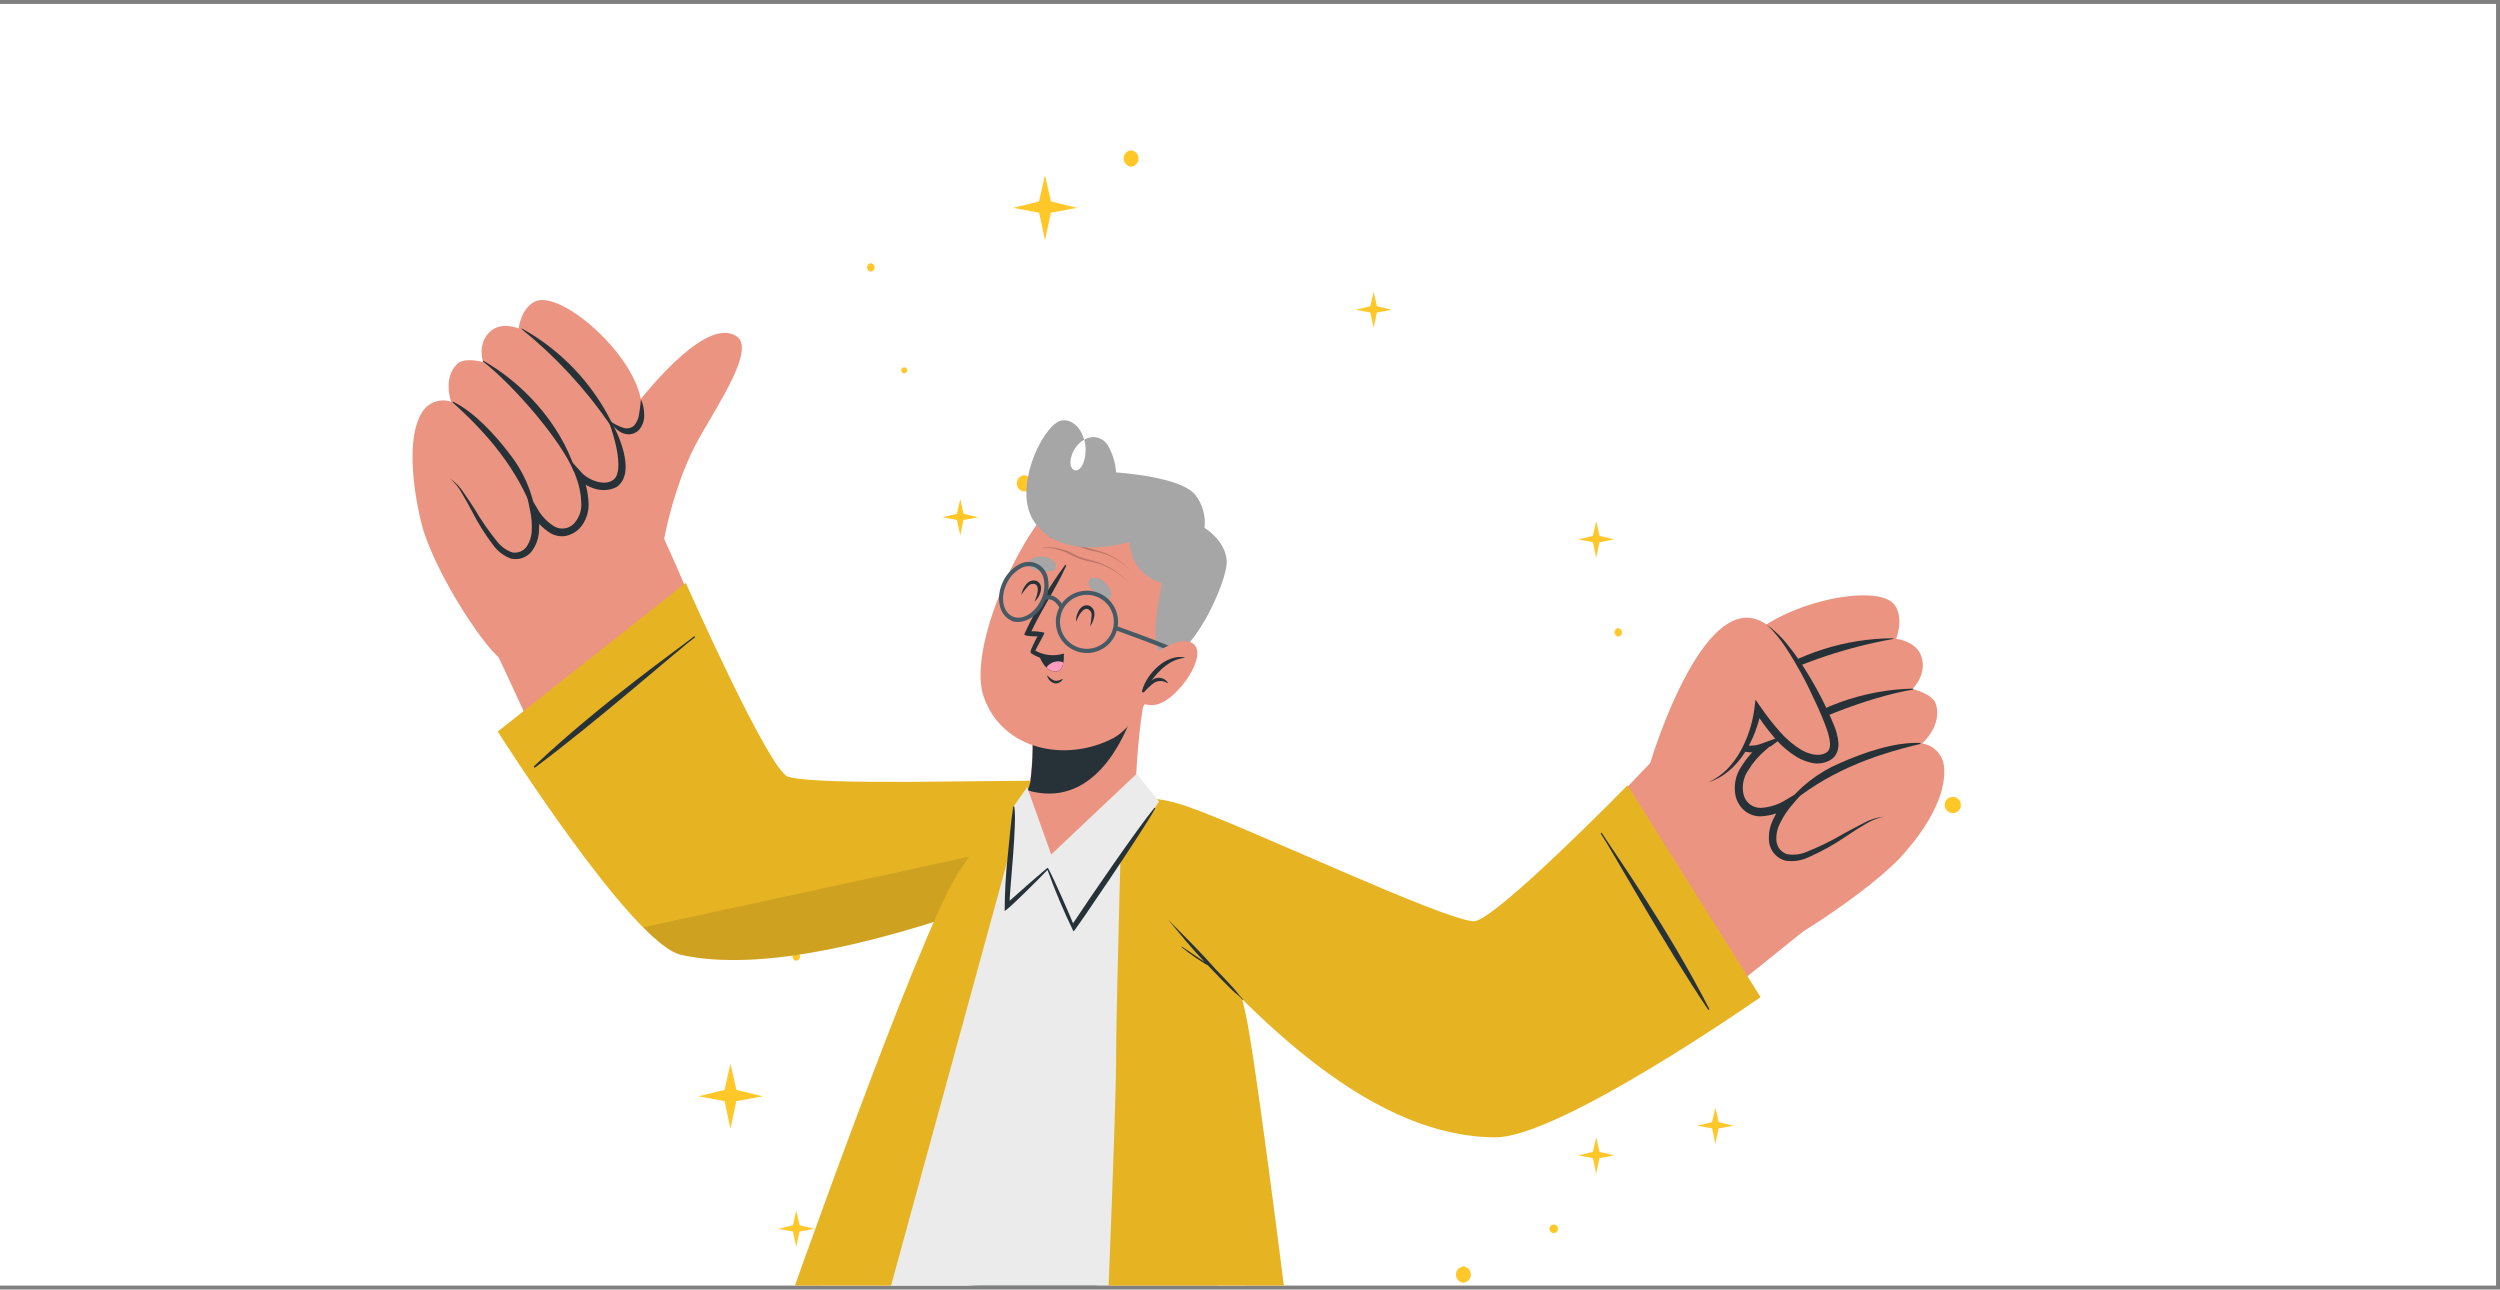 <svg width="316" height="163" viewBox="0 0 316 163" fill="none" xmlns="http://www.w3.org/2000/svg">
<rect x="0" y="0" width="316" height="163" fill="#808080" stroke="none"/>
<g clip-path="url(#clip0_1333_3222)">
<rect width="315.5" height="162" transform="translate(0 0.5)" fill="white"/>
<path d="M136.145 26.272L132.826 26.889L132.087 30.386L131.348 26.889L128.037 26.272L131.331 25.466L132.087 22.159L132.843 25.466L136.145 26.272Z" fill="#FFC727"/>
<path d="M96.387 138.572L93.068 139.181L92.329 142.677L91.59 139.181L88.279 138.572L91.573 137.766L92.329 134.459L93.085 137.766L96.387 138.572Z" fill="#FFC727"/>
<path d="M190.49 124.48L187.18 125.097L186.441 128.593L185.701 125.097L182.383 124.48L185.685 123.674L186.441 120.367L187.196 123.674L190.49 124.48Z" fill="#FFC727"/>
<path d="M233.305 110.668L231.457 111.005L231.038 112.963L230.628 111.005L228.779 110.668L230.619 110.215L231.038 108.364L231.465 110.215L233.305 110.668Z" fill="#FFC727"/>
<path d="M118.509 104.226L116.66 104.572L116.25 106.53L115.831 104.572L113.982 104.226L115.822 103.774L116.25 101.931L116.669 103.774L118.509 104.226Z" fill="#FFC727"/>
<path d="M175.894 39.155L174.037 39.501L173.627 41.45L173.216 39.501L171.359 39.155L173.208 38.703L173.627 36.86L174.046 38.703L175.894 39.155Z" fill="#FFC727"/>
<path d="M219.085 142.291L217.236 142.628L216.826 144.586L216.407 142.628L214.559 142.291L216.399 141.838L216.826 139.987L217.245 141.838L219.085 142.291Z" fill="#FFC727"/>
<path d="M204.029 146.05L202.172 146.387L201.761 148.345L201.342 146.387L199.494 146.05L201.334 145.598L201.761 143.747L202.18 145.598L204.029 146.05Z" fill="#FFC727"/>
<path d="M204.029 68.186L202.172 68.532L201.761 70.49L201.342 68.532L199.494 68.186L201.334 67.734L201.761 65.891L202.18 67.734L204.029 68.186Z" fill="#FFC727"/>
<path d="M123.642 65.389L121.785 65.727L121.375 67.684L120.956 65.727L119.107 65.389L120.956 64.937L121.375 63.086L121.794 64.937L123.642 65.389Z" fill="#FFC727"/>
<path d="M78.018 63.365L76.17 63.711L75.751 65.669L75.34 63.711L73.492 63.365L75.332 62.913L75.751 61.07L76.178 62.913L78.018 63.365Z" fill="#FFC727"/>
<path d="M102.909 155.322L101.061 155.667L100.65 157.617L100.231 155.667L98.383 155.322L100.223 154.869L100.65 153.026L101.069 154.869L102.909 155.322Z" fill="#FFC727"/>
<path d="M196.389 154.787C196.248 154.787 196.112 154.843 196.012 154.943C195.912 155.044 195.855 155.18 195.855 155.321C195.855 155.463 195.912 155.599 196.012 155.699C196.112 155.8 196.248 155.856 196.389 155.856C196.531 155.856 196.667 155.8 196.767 155.699C196.867 155.599 196.923 155.463 196.923 155.321C196.923 155.18 196.867 155.044 196.767 154.943C196.667 154.843 196.531 154.787 196.389 154.787Z" fill="#FFC727"/>
<path d="M204.546 79.391C204.415 79.407 204.294 79.471 204.206 79.57C204.119 79.669 204.07 79.797 204.07 79.93C204.07 80.062 204.119 80.19 204.206 80.289C204.294 80.388 204.415 80.452 204.546 80.468C204.677 80.452 204.798 80.388 204.885 80.289C204.973 80.19 205.021 80.062 205.021 79.93C205.021 79.797 204.973 79.669 204.885 79.57C204.798 79.471 204.677 79.407 204.546 79.391Z" fill="#FFC727"/>
<path d="M110.071 33.265C109.94 33.281 109.819 33.345 109.732 33.444C109.644 33.543 109.596 33.671 109.596 33.803C109.596 33.936 109.644 34.064 109.732 34.163C109.819 34.262 109.94 34.326 110.071 34.342C110.202 34.326 110.323 34.262 110.411 34.163C110.498 34.064 110.547 33.936 110.547 33.803C110.547 33.671 110.498 33.543 110.411 33.444C110.323 33.345 110.202 33.281 110.071 33.265Z" fill="#FFC727"/>
<path d="M69.106 67.117C68.965 67.117 68.829 67.173 68.729 67.273C68.629 67.374 68.572 67.51 68.572 67.651C68.572 67.793 68.629 67.929 68.729 68.029C68.829 68.13 68.965 68.186 69.106 68.186C69.248 68.186 69.384 68.13 69.484 68.029C69.584 67.929 69.64 67.793 69.64 67.651C69.64 67.51 69.584 67.374 69.484 67.273C69.384 67.173 69.248 67.117 69.106 67.117Z" fill="#FFC727"/>
<path d="M100.649 120.367C100.518 120.383 100.397 120.447 100.31 120.546C100.222 120.645 100.174 120.773 100.174 120.906C100.174 121.038 100.222 121.166 100.31 121.265C100.397 121.364 100.518 121.428 100.649 121.444C100.781 121.428 100.901 121.364 100.989 121.265C101.077 121.166 101.125 121.038 101.125 120.906C101.125 120.773 101.077 120.645 100.989 120.546C100.901 120.447 100.781 120.383 100.649 120.367Z" fill="#FFC727"/>
<path d="M84.755 110.536C84.655 110.536 84.558 110.576 84.488 110.647C84.417 110.718 84.377 110.814 84.377 110.915C84.377 111.015 84.417 111.111 84.488 111.182C84.558 111.253 84.655 111.293 84.755 111.293C84.855 111.293 84.951 111.253 85.022 111.182C85.093 111.111 85.133 111.015 85.133 110.915C85.133 110.814 85.093 110.718 85.022 110.647C84.951 110.576 84.855 110.536 84.755 110.536Z" fill="#FFC727"/>
<path d="M114.294 46.427C114.194 46.427 114.098 46.467 114.027 46.538C113.956 46.609 113.916 46.705 113.916 46.806C113.916 46.906 113.956 47.002 114.027 47.073C114.098 47.144 114.194 47.184 114.294 47.184C114.394 47.184 114.49 47.144 114.561 47.073C114.632 47.002 114.672 46.906 114.672 46.806C114.672 46.705 114.632 46.609 114.561 46.538C114.49 46.467 114.394 46.427 114.294 46.427Z" fill="#FFC727"/>
<path d="M125.556 99.834C125.465 99.847 125.381 99.893 125.32 99.963C125.26 100.034 125.227 100.123 125.227 100.216C125.227 100.309 125.26 100.399 125.32 100.469C125.381 100.539 125.465 100.585 125.556 100.599C125.648 100.585 125.732 100.539 125.792 100.469C125.853 100.399 125.886 100.309 125.886 100.216C125.886 100.123 125.853 100.034 125.792 99.963C125.732 99.893 125.648 99.847 125.556 99.834Z" fill="#FFC727"/>
<path d="M184.97 160.076C184.713 160.099 184.473 160.218 184.299 160.409C184.124 160.6 184.027 160.85 184.027 161.109C184.027 161.368 184.124 161.617 184.299 161.808C184.473 161.999 184.713 162.118 184.97 162.141C185.228 162.118 185.467 161.999 185.642 161.808C185.816 161.617 185.913 161.368 185.913 161.109C185.913 160.85 185.816 160.6 185.642 160.409C185.467 160.218 185.228 160.099 184.97 160.076Z" fill="#FFC727"/>
<path d="M246.833 100.722C246.561 100.722 246.3 100.831 246.107 101.023C245.915 101.216 245.807 101.478 245.807 101.75C245.807 102.023 245.915 102.285 246.107 102.478C246.3 102.67 246.561 102.779 246.833 102.779C247.106 102.779 247.367 102.67 247.56 102.478C247.752 102.285 247.86 102.023 247.86 101.75C247.86 101.478 247.752 101.216 247.56 101.023C247.367 100.831 247.106 100.722 246.833 100.722Z" fill="#FFC727"/>
<path d="M142.97 19C142.713 19.023 142.473 19.142 142.299 19.333C142.124 19.524 142.027 19.773 142.027 20.032C142.027 20.291 142.124 20.541 142.299 20.732C142.473 20.923 142.713 21.042 142.97 21.065C143.228 21.042 143.467 20.923 143.642 20.732C143.816 20.541 143.913 20.291 143.913 20.032C143.913 19.773 143.816 19.524 143.642 19.333C143.467 19.142 143.228 19.023 142.97 19Z" fill="#FFC727"/>
<path d="M129.459 60.067C129.201 60.09 128.961 60.209 128.787 60.4C128.612 60.591 128.516 60.84 128.516 61.099C128.516 61.358 128.612 61.608 128.787 61.799C128.961 61.99 129.201 62.109 129.459 62.132C129.716 62.109 129.956 61.99 130.13 61.799C130.305 61.608 130.401 61.358 130.401 61.099C130.401 60.84 130.305 60.591 130.13 60.4C129.956 60.209 129.716 60.09 129.459 60.067Z" fill="#FFC727"/>
<path d="M159.742 309.398L127.747 336.249C127.747 336.249 90.93 289.136 82.625 265.386C76.719 248.465 103.982 163.781 103.982 163.781L138.869 161.42C138.869 161.42 116.288 242.977 118.793 250.9C121.882 260.549 159.742 309.398 159.742 309.398Z" fill="#37474F"/>
<path d="M138.901 161.42C138.901 161.42 132.33 185.211 126.646 208.311C120.296 195.149 109.469 172.476 105.83 163.625L138.901 161.42Z" fill="#263238"/>
<path d="M104.631 163.707V163.748C104.836 164.455 108.04 175.619 111.202 185.186C113.519 192.17 115.835 198.291 116.953 198.867C118.226 199.508 124.395 201.762 126.465 202.462C126.465 202.462 139.739 248.456 150.796 263.42C154.583 268.553 171.833 273.687 180.27 268.142C200.066 255.144 229.384 221.342 229.384 221.342L195.228 193.371L171.045 225.455C165.056 214.324 161.803 191.858 161.803 191.858C161.803 191.858 160.448 169.646 152.316 160.424L104.631 163.707Z" fill="#37474F"/>
<path d="M133.685 107.89C127.236 112.546 97.106 124.812 86.123 119.267C74.935 113.608 63.853 83.211 61.652 80.603C55.614 73.38 81.58 63.146 83.954 68.156C87.922 76.522 96.35 98.866 100.219 99.351C108.359 100.371 115.826 99.31 128.559 99.154C137.488 99.03 140.774 102.749 133.685 107.89Z" fill="#EB9481"/>
<path d="M86.682 73.676C86.682 73.676 97.246 97.533 99.628 98.191C103.596 99.326 125.093 98.578 132.815 98.71C140.536 98.841 147.97 105.686 129.685 112.522C111.4 119.358 96.006 122.92 86.058 120.682C79.881 119.284 62.918 92.466 62.918 92.466L86.682 73.676Z" fill="#FFC727"/>
<path opacity="0.1" d="M86.682 73.676C86.682 73.676 97.246 97.533 99.628 98.191C103.596 99.326 125.093 98.578 132.815 98.71C140.536 98.841 147.97 105.686 129.685 112.522C111.4 119.358 96.006 122.92 86.058 120.682C79.881 119.284 62.918 92.466 62.918 92.466L86.682 73.676Z" fill="black"/>
<path d="M67.518 96.834C75.987 88.837 86.058 81.796 87.726 80.438C87.808 80.372 87.898 80.512 87.816 80.578C86.108 81.82 75.445 91.19 67.609 97.031C67.518 97.056 67.436 96.907 67.518 96.834Z" fill="#263238"/>
<path opacity="0.1" d="M141.045 104.164C140.716 106.582 137.636 109.552 129.684 112.522C111.407 119.366 96.005 122.92 86.066 120.682C84.833 120.403 83.166 119.111 81.293 117.211C95.381 114.167 129.348 106.845 141.045 104.164Z" fill="black"/>
<path d="M63.32 83.317C65.867 85.218 83.856 74.614 84.267 71.381C84.306 70.275 84.202 69.169 83.955 68.09C83.955 68.09 85.22 60.933 88.391 55.347C91.044 50.658 95.521 43.995 93.057 42.473C89.467 40.235 82.797 47.985 79.232 52.657C77.967 49.721 76.611 47.318 75.297 46.2C70.951 42.539 52.058 59.864 53.142 65.556C54.202 71.052 60.774 81.425 63.32 83.317Z" fill="#EB9481"/>
<path d="M80.858 53.266C79.839 56.047 77.145 53.266 77.145 53.266C77.145 53.266 80.053 58.202 77.892 60.67C75.732 63.138 72.676 59.551 72.446 59.304C72.594 59.568 75.149 64.191 72.726 66.445C70.302 68.699 67.657 64.734 67.493 64.471C67.559 64.767 68.356 68.666 66.121 69.958C62.285 72.171 59.985 62.249 56.872 60.481C56.872 60.481 53.274 65.417 53.134 65.556C53.134 65.556 50.752 56.162 53.372 52.081C53.743 51.481 54.308 51.025 54.973 50.79C55.638 50.555 56.363 50.555 57.028 50.79C57.028 50.79 55.927 47.845 57.775 46.019C58.728 45.081 61.061 45.772 61.061 45.772C61.061 45.772 60.24 43.378 62.022 41.848C63.419 40.622 65.554 41.511 65.554 41.511C65.554 41.511 65.867 38.861 67.698 38.08C71.395 36.484 83.035 47.277 80.858 53.266Z" fill="#EB9481"/>
<path d="M65.932 41.601C65.932 41.601 65.932 41.502 65.973 41.527C70.864 44.236 74.818 48.37 77.309 53.381C77.383 53.546 77.153 53.735 77.038 53.579C73.934 49.069 70.193 45.034 65.932 41.601Z" fill="#263238"/>
<path d="M61.045 45.69C60.996 45.69 61.045 45.575 61.111 45.608C65.941 48.339 70.714 53.34 72.677 59.313C72.743 59.519 72.595 59.765 72.505 59.535C70.894 55.669 65.087 48.857 61.045 45.69Z" fill="#263238"/>
<path d="M67.484 64.931C65.381 59.28 61.684 54.87 57.232 50.889C57.175 50.839 57.232 50.765 57.314 50.79C60.017 52.147 62.596 54.977 64.412 57.371C66.138 59.547 67.27 62.136 67.697 64.882C67.665 64.972 67.533 65.055 67.484 64.931Z" fill="#263238"/>
<path d="M77.243 53.266C77.333 53.464 76.955 53.381 77.038 53.579C77.391 54.401 79.075 59.551 77.506 60.67C76.241 61.567 74.162 60.489 73.53 59.757L71.928 57.972L72.799 60.25C73.191 61.257 73.416 62.322 73.464 63.401C73.517 63.9 73.463 64.404 73.308 64.88C73.152 65.356 72.897 65.794 72.561 66.165C72.243 66.506 71.819 66.727 71.358 66.791C70.898 66.855 70.429 66.759 70.031 66.519C69.147 65.967 68.42 65.196 67.919 64.281L66.441 61.813L67.024 64.619C67.186 65.4 67.249 66.199 67.213 66.996C67.204 67.754 66.972 68.492 66.548 69.119C66.345 69.392 66.07 69.603 65.753 69.728C65.437 69.853 65.092 69.887 64.757 69.826C64.029 69.576 63.385 69.125 62.901 68.526C61.841 67.231 60.882 65.856 60.034 64.413C59.574 63.706 59.122 62.99 58.629 62.299C58.176 61.578 57.578 60.962 56.871 60.489C57.511 61.029 58.041 61.689 58.432 62.43C58.867 63.146 59.253 63.886 59.664 64.635C60.432 66.158 61.342 67.604 62.383 68.954C62.932 69.704 63.689 70.276 64.56 70.599C65.05 70.719 65.564 70.694 66.039 70.526C66.515 70.358 66.931 70.055 67.238 69.653C67.796 68.887 68.108 67.969 68.133 67.021C68.191 66.131 68.133 65.238 67.961 64.364L67.073 64.701C67.646 65.791 68.496 66.711 69.538 67.366C70.124 67.72 70.817 67.854 71.493 67.745C72.15 67.619 72.754 67.298 73.226 66.823C73.656 66.356 73.981 65.803 74.179 65.2C74.377 64.597 74.445 63.958 74.376 63.327C74.299 62.137 74.021 60.969 73.555 59.872L72.824 60.316C73.645 61.213 75.855 62.669 77.982 61.534C80.586 59.617 77.818 54.22 77.243 53.266Z" fill="#263238"/>
<path d="M77.144 53.25C77.648 53.605 78.201 53.883 78.787 54.072C79.019 54.153 79.268 54.169 79.508 54.12C79.748 54.071 79.97 53.958 80.151 53.793C80.499 53.38 80.719 52.874 80.784 52.337C80.882 51.744 80.964 51.119 81.013 50.477C81.287 51.079 81.427 51.733 81.424 52.394C81.446 52.757 81.395 53.121 81.275 53.464C81.155 53.807 80.969 54.123 80.726 54.393C80.429 54.665 80.057 54.84 79.658 54.895C79.279 54.923 78.899 54.849 78.557 54.681C77.946 54.367 77.451 53.866 77.144 53.25Z" fill="#263238"/>
<path d="M156.661 173.143C156.489 173.274 103.497 167.384 103.062 166.701C102.454 165.698 118.242 110.687 130.367 99.392C133.398 96.57 141.785 97.829 145.153 101.473C161.877 119.563 157.261 172.674 156.661 173.143Z" fill="#EBEBEB"/>
<path d="M129.907 99.409L109.56 173.694L99.152 166.216C99.152 166.216 116.132 118.091 121.06 110.432C125.989 102.773 129.907 99.409 129.907 99.409Z" fill="#FFC727"/>
<path opacity="0.1" d="M129.907 99.409L109.56 173.694L99.152 166.216C99.152 166.216 116.132 118.091 121.06 110.432C125.989 102.773 129.907 99.409 129.907 99.409Z" fill="black"/>
<path d="M141.892 98.882C141.892 98.882 141.07 127.461 141.07 134.174C141.07 140.887 139.518 177.544 139.518 177.544L163.627 173.143C163.627 173.143 159.224 137.596 157.696 129.386C156.168 121.176 149.712 101.301 141.892 98.882Z" fill="#FFC727"/>
<path opacity="0.1" d="M141.892 98.882C141.892 98.882 141.07 127.461 141.07 134.174C141.07 140.887 139.518 177.544 139.518 177.544L163.627 173.143C163.627 173.143 159.224 137.596 157.696 129.386C156.168 121.176 149.712 101.301 141.892 98.882Z" fill="black"/>
<path d="M147.608 114.948C161.622 129.32 180.194 144.695 190.52 142.499C199.86 140.508 213.282 129.542 227.929 117.721C230.837 115.376 211.426 93.674 208.575 96.488C202.965 102.024 191.448 116.158 187.152 117.721C185.312 118.387 164.71 108.079 151.206 102.913C134.81 96.636 142.022 109.223 147.608 114.948Z" fill="#EB9481"/>
<path d="M240.794 107.726C236.949 112.357 223.609 121.045 220.257 121.513C216.906 121.982 205.356 102.667 206.638 99.401C207.919 96.135 222.056 81.533 228.069 80.29C234.082 79.048 244.778 102.922 240.794 107.726Z" fill="#EB9481"/>
<path d="M219.173 84.058C218.705 87.209 222.689 85.966 222.689 85.966C222.689 85.966 217.383 89.142 218.155 92.548C218.902 95.838 223.659 94.193 224.004 94.07C223.724 94.242 218.927 97.294 220.061 100.651C221.235 104.163 225.72 101.663 226.016 101.473C225.803 101.72 223.042 104.994 224.48 107.364C226.944 111.477 234.247 103.25 238.108 103.201C238.108 103.201 240.449 107.816 240.515 107.997C240.515 107.997 246.109 102.288 245.739 97.08C245.706 96.319 245.41 95.594 244.903 95.026C244.395 94.459 243.706 94.086 242.954 93.971C242.954 93.971 245.517 91.758 244.712 89.035C244.293 87.653 241.722 87.093 241.722 87.093C241.722 87.093 243.694 85.234 242.831 82.89C242.149 81.014 239.677 80.743 239.677 80.743C239.677 80.743 240.745 78.077 239.422 76.391C236.769 73.108 220.192 77.296 219.173 84.058Z" fill="#EB9481"/>
<path d="M239.29 80.767C239.299 80.763 239.306 80.757 239.312 80.749C239.317 80.741 239.32 80.732 239.32 80.722C239.32 80.712 239.317 80.703 239.312 80.695C239.306 80.687 239.299 80.681 239.29 80.677C233.275 80.703 227.41 82.562 222.475 86.007C222.319 86.123 222.434 86.419 222.631 86.328C227.885 83.674 233.497 81.801 239.29 80.767Z" fill="#263238"/>
<path d="M241.812 87.159C241.877 87.159 241.861 87.044 241.812 87.044C235.848 87.126 228.759 89.38 223.822 94.004C223.658 94.16 223.666 94.472 223.871 94.308C227.346 91.478 236.341 88.056 241.812 87.159Z" fill="#263238"/>
<path d="M225.778 102C230.707 97.747 236.457 95.501 242.708 94.045C242.79 94.045 242.757 93.913 242.708 93.905C239.422 93.781 235.561 95.131 232.621 96.43C229.867 97.587 227.464 99.448 225.655 101.827C225.556 101.917 225.671 102.09 225.778 102Z" fill="#263238"/>
<path d="M222.688 85.942C221.724 86.64 220.829 87.431 220.018 88.303C219.191 89.111 218.592 90.124 218.285 91.24C218.175 91.759 218.259 92.301 218.523 92.762C218.793 93.225 219.178 93.611 219.64 93.88C220.124 94.109 220.65 94.235 221.184 94.249C221.719 94.263 222.251 94.166 222.746 93.963L225.21 93.058L223.222 94.761C222.33 95.505 221.567 96.392 220.963 97.385C220.658 97.831 220.449 98.335 220.352 98.867C220.254 99.398 220.269 99.945 220.396 100.47C220.521 100.954 220.808 101.381 221.208 101.68C221.608 101.98 222.099 102.133 222.598 102.115C223.716 102.047 224.798 101.696 225.744 101.095L228.414 99.524L226.417 101.868C225.86 102.524 225.388 103.248 225.013 104.024C224.632 104.743 224.47 105.558 224.545 106.368C224.595 106.731 224.746 107.072 224.98 107.354C225.213 107.636 225.52 107.847 225.867 107.964C226.683 108.11 227.524 108.018 228.29 107.701C229.957 107.038 231.569 106.246 233.112 105.332C233.934 104.896 234.706 104.46 235.527 104.057C236.324 103.601 237.209 103.32 238.123 103.234C237.244 103.413 236.407 103.759 235.659 104.254C234.837 104.715 234.123 105.208 233.359 105.702C231.848 106.743 230.241 107.639 228.561 108.376C227.659 108.794 226.653 108.937 225.67 108.787C225.145 108.648 224.671 108.358 224.308 107.953C223.945 107.548 223.707 107.046 223.624 106.508C223.501 105.504 223.675 104.485 224.126 103.58C224.532 102.712 225.045 101.9 225.653 101.161L226.327 101.942C225.218 102.673 223.939 103.101 222.614 103.185C221.88 103.207 221.16 102.975 220.577 102.527C220.018 102.07 219.611 101.452 219.41 100.758C219.249 100.094 219.23 99.404 219.353 98.732C219.476 98.06 219.739 97.422 220.125 96.859C220.809 95.776 221.663 94.812 222.655 94.004L223.123 94.826C222.501 95.059 221.834 95.152 221.172 95.1C220.509 95.047 219.866 94.85 219.287 94.522C218.732 94.161 218.279 93.662 217.973 93.074C217.667 92.469 217.591 91.773 217.759 91.116C218.15 89.932 218.865 88.88 219.821 88.081C220.693 87.262 221.655 86.545 222.688 85.942Z" fill="#263238"/>
<path d="M208.576 96.488C208.576 96.488 215.83 71.981 224.003 79.517C226.467 81.755 233.737 93.847 231.347 95.369C228.25 97.327 224.258 92.844 222.196 89.611C222.196 89.611 220.898 98.29 214.597 99.195C213.442 99.341 212.269 99.166 211.207 98.689C210.145 98.212 209.234 97.45 208.576 96.488Z" fill="#EB9481"/>
<path d="M223.288 78.933C224.343 79.697 225.281 80.612 226.073 81.647C226.892 82.665 227.642 83.737 228.315 84.856C229.705 87.073 230.897 89.407 231.881 91.832C232.139 92.477 232.304 93.156 232.373 93.847C232.409 94.246 232.358 94.647 232.226 95.024C232.151 95.232 232.042 95.426 231.905 95.6C231.766 95.766 231.603 95.91 231.421 96.027C230.751 96.435 229.959 96.589 229.186 96.463C228.481 96.333 227.803 96.082 227.182 95.723C226.025 95.021 224.996 94.125 224.143 93.074C223.289 92.07 222.512 91.003 221.818 89.882L222.639 89.693C222.455 90.679 222.18 91.645 221.818 92.58C221.466 93.508 221.017 94.396 220.479 95.229C219.937 96.062 219.275 96.811 218.516 97.451C217.763 98.087 216.896 98.573 215.961 98.882C216.826 98.465 217.617 97.91 218.302 97.237C218.965 96.553 219.534 95.784 219.994 94.95C220.455 94.119 220.835 93.246 221.128 92.342C221.418 91.447 221.627 90.527 221.752 89.594L221.892 88.442L222.574 89.405C223.287 90.454 224.066 91.457 224.906 92.408C225.711 93.349 226.659 94.157 227.716 94.802C228.726 95.369 229.991 95.674 230.829 95.131C231.609 94.719 231.306 93.329 230.911 92.186C230.481 90.987 229.987 89.811 229.433 88.665C228.899 87.496 228.34 86.337 227.732 85.209C226.467 82.972 225.194 80.685 223.288 78.933Z" fill="#263238"/>
<path d="M205.725 99.261C205.725 99.261 188.738 116.61 186.257 116.454C182.15 116.191 157.186 104.336 149.867 101.869C142.548 99.401 134.703 100.857 146.269 114.546C159.322 129.987 173.935 143.741 189.042 143.758C197.182 143.758 222.532 126.038 222.532 126.038L205.725 99.261Z" fill="#FFC727"/>
<path opacity="0.1" d="M205.725 99.261C205.725 99.261 188.738 116.61 186.257 116.454C182.15 116.191 157.186 104.336 149.867 101.869C142.548 99.401 134.703 100.857 146.269 114.546C159.322 129.987 173.935 143.741 189.042 143.758C197.182 143.758 222.532 126.038 222.532 126.038L205.725 99.261Z" fill="black"/>
<path d="M216.043 127.51C210.737 117.128 203.607 107.125 202.481 105.299C202.432 105.208 202.301 105.299 202.358 105.397C203.549 107.141 210.466 119.547 215.904 127.609C215.969 127.716 216.101 127.609 216.043 127.51Z" fill="#263238"/>
<path d="M157.105 126.301C156.72 125.894 156.358 125.466 156.021 125.017C155.619 124.581 155.2 124.145 154.814 123.709C153.992 122.887 153.245 122.064 152.464 121.184C150.912 119.498 149.261 117.893 147.651 116.248C149.121 118.025 150.567 119.81 152.16 121.48L152.267 121.595L151.331 120.962C150.682 120.526 150.033 120.09 149.392 119.646C149.392 119.646 149.31 119.687 149.343 119.711C149.942 120.205 150.558 120.674 151.207 121.11C151.536 121.332 151.865 121.546 152.21 121.752L152.686 122.031L154.485 123.899C154.896 124.318 155.306 124.721 155.734 125.149C156.161 125.577 156.67 125.89 157.048 126.342C157.064 126.457 157.204 126.358 157.105 126.301Z" fill="#263238"/>
<path d="M131.672 109.478C134.185 110.087 140.379 106.368 143.221 102.773C143.41 102.526 143.476 99.59 143.731 96.028C143.887 93.864 144.117 91.462 144.486 89.282L130.292 90.294C130.608 93.147 130.575 96.028 130.193 98.874C130.141 99.175 130.058 99.47 129.947 99.754C129.947 99.795 129.947 99.845 129.947 99.902C129.339 101.572 127.737 108.524 131.672 109.478Z" fill="#EB9481"/>
<path d="M129.956 99.754C129.932 99.8 129.915 99.85 129.906 99.902C130.36 100.044 130.824 100.148 131.294 100.214C139.082 101.35 142.573 92.202 143.46 89.356L130.317 90.285C130.639 93.143 130.611 96.03 130.235 98.882C130.165 99.18 130.072 99.471 129.956 99.754Z" fill="#263238"/>
<path d="M150.787 72.936C150.992 78.061 144.889 91.133 140.716 93.305C134.662 96.455 126.538 94.777 124.287 87.9C122.135 81.228 130.382 64.339 134.884 62.554C141.538 59.913 150.483 65.376 150.787 72.936Z" fill="#EB9481"/>
<path d="M139.336 75.725C139.006 75.451 138.691 75.16 138.392 74.852C138.006 74.599 137.716 74.222 137.57 73.783C137.554 73.637 137.587 73.489 137.662 73.363C137.738 73.237 137.853 73.138 137.989 73.084C138.274 73.019 138.571 73.031 138.85 73.119C139.129 73.207 139.379 73.368 139.575 73.586C140.04 73.962 140.348 74.499 140.437 75.091C140.446 75.223 140.418 75.355 140.355 75.472C140.293 75.589 140.199 75.686 140.084 75.752C139.97 75.818 139.839 75.85 139.706 75.846C139.574 75.841 139.446 75.799 139.336 75.725Z" fill="#A6A6A6"/>
<path d="M130.563 71.956C130.991 72.063 131.385 72.088 131.837 72.154C132.274 72.282 132.741 72.265 133.167 72.105C133.291 72.026 133.385 71.91 133.437 71.774C133.489 71.638 133.495 71.488 133.455 71.348C133.328 71.083 133.132 70.856 132.887 70.693C132.643 70.529 132.36 70.435 132.067 70.418C131.482 70.285 130.868 70.379 130.35 70.681C130.236 70.757 130.146 70.864 130.092 70.989C130.037 71.115 130.02 71.253 130.043 71.388C130.066 71.523 130.127 71.649 130.219 71.75C130.311 71.85 130.431 71.922 130.563 71.956Z" fill="#A6A6A6"/>
<path d="M134.251 85.827C133.961 86.011 133.613 86.084 133.274 86.032C132.945 85.883 132.652 85.668 132.411 85.399H132.354C132.408 85.629 132.522 85.84 132.686 86.011C132.849 86.182 133.055 86.305 133.282 86.37C133.483 86.403 133.69 86.374 133.874 86.288C134.059 86.201 134.213 86.06 134.317 85.884C134.358 85.86 134.292 85.81 134.251 85.827Z" fill="#263238"/>
<path d="M134.466 82.758C134.087 83.015 133.659 83.191 133.21 83.273C132.76 83.355 132.298 83.342 131.853 83.235C131.466 83.147 131.093 83.006 130.744 82.816C130.675 82.784 130.609 82.745 130.547 82.7C130.482 82.67 130.421 82.631 130.366 82.585C130.323 82.557 130.289 82.515 130.272 82.466C130.254 82.417 130.252 82.364 130.268 82.314C130.278 82.282 130.292 82.252 130.309 82.223V82.149C130.588 81.45 131.13 80.438 131.13 80.438C130.826 80.438 129.307 80.438 129.488 80.126C130.896 77.062 132.614 74.152 134.613 71.438C134.671 71.348 134.819 71.438 134.761 71.529C133.48 74.367 131.705 76.967 130.366 79.796C130.92 79.775 131.474 79.836 132.009 79.978C132.092 80.043 130.974 81.919 130.876 82.248C131.415 82.546 132.008 82.732 132.621 82.796C133.233 82.859 133.852 82.799 134.441 82.618C134.498 82.651 134.548 82.709 134.466 82.758Z" fill="#263238"/>
<path d="M131.295 82.651C131.46 83.303 131.791 83.901 132.256 84.387C132.518 84.645 132.854 84.814 133.217 84.872C134.039 84.995 134.31 84.346 134.416 83.728C134.471 83.4 134.488 83.066 134.466 82.733C133.427 83.044 132.316 83.015 131.295 82.651Z" fill="#263238"/>
<path d="M132.256 84.379C132.518 84.637 132.854 84.806 133.217 84.864C134.038 84.987 134.309 84.338 134.416 83.721C134.034 83.573 133.614 83.557 133.223 83.677C132.831 83.796 132.491 84.043 132.256 84.379Z" fill="#FF9BBC"/>
<path d="M138.31 77.904C138.36 77.646 138.34 77.379 138.252 77.131C138.195 76.998 138.112 76.878 138.007 76.778C137.903 76.677 137.78 76.599 137.645 76.547C137.507 76.505 137.362 76.495 137.22 76.516C137.078 76.537 136.942 76.59 136.823 76.67C136.614 76.818 136.443 77.012 136.322 77.238C136.253 77.377 136.193 77.52 136.141 77.666C136.03 77.965 135.991 78.286 136.026 78.604C136.092 78.381 136.18 78.166 136.289 77.962C136.39 77.779 136.502 77.603 136.626 77.436C136.881 77.098 137.217 76.86 137.521 76.991C137.682 77.069 137.813 77.197 137.894 77.356C137.976 77.514 138.003 77.695 137.973 77.871C137.952 78.315 137.889 78.756 137.784 79.188C138.054 78.805 138.234 78.367 138.31 77.904Z" fill="#263238"/>
<path d="M129.653 73.931C129.808 73.721 130.015 73.554 130.252 73.446C130.382 73.391 130.522 73.363 130.663 73.363C130.804 73.363 130.944 73.391 131.074 73.446C131.205 73.514 131.318 73.613 131.405 73.733C131.492 73.852 131.55 73.991 131.575 74.137C131.61 74.391 131.584 74.651 131.501 74.894C131.456 75.041 131.398 75.184 131.328 75.321C131.187 75.608 130.982 75.859 130.729 76.054C130.847 75.855 130.941 75.642 131.008 75.42C131.073 75.221 131.122 75.018 131.156 74.811C131.222 74.392 131.156 73.989 130.86 73.857C130.693 73.793 130.509 73.786 130.337 73.836C130.165 73.887 130.014 73.992 129.907 74.137C129.599 74.46 129.324 74.812 129.086 75.19C129.172 74.731 129.366 74.299 129.653 73.931Z" fill="#263238"/>
<g opacity="0.2">
<path d="M137.817 70.78C137.299 70.661 136.788 70.507 136.29 70.32C135.788 70.106 135.337 69.802 134.836 69.604C133.865 69.276 132.845 69.12 131.821 69.143C131.731 69.143 131.722 69.201 131.821 69.201C132.898 69.217 133.96 69.464 134.934 69.925C135.705 70.366 136.535 70.695 137.398 70.904C139.387 71.224 141.222 72.169 142.639 73.602C141.349 72.202 139.669 71.219 137.817 70.78Z" fill="black"/>
<path d="M138.351 69.489C137.86 69.376 137.377 69.23 136.905 69.053C136.429 68.847 136.001 68.559 135.525 68.37C134.605 68.058 133.637 67.911 132.666 67.934C132.584 67.934 132.576 67.983 132.666 67.992C133.687 68.005 134.693 68.238 135.615 68.674C136.342 69.093 137.125 69.406 137.94 69.604C139.83 69.895 141.578 70.78 142.934 72.13C141.704 70.811 140.107 69.892 138.351 69.489Z" fill="black"/>
</g>
<path d="M130.827 66.108C134.441 71.126 142.779 68.51 142.779 68.51C142.812 69.705 143.23 70.857 143.97 71.795C144.71 72.734 145.733 73.407 146.886 73.717C146.886 73.717 144.915 82.174 147.058 82.922C150.344 84.082 155.273 73.38 155.059 70.829C154.846 68.279 152.25 66.716 152.25 66.716C152.42 65.289 152.041 63.851 151.19 62.694C149.547 60.225 141.07 59.715 141.07 59.715C140.999 58.531 140.653 57.379 140.06 56.351C139.919 56.097 139.728 55.875 139.499 55.698C139.27 55.521 139.007 55.392 138.726 55.32C138.446 55.248 138.154 55.233 137.867 55.277C137.581 55.322 137.307 55.424 137.061 55.578C137.256 56.323 137.275 57.102 137.119 57.856C136.651 60.374 134.712 59.666 135.476 57.519C135.741 56.705 136.293 56.015 137.029 55.578C136.577 53.825 135.18 52.797 133.956 53.217C131.739 53.982 127.82 61.945 130.827 66.108Z" fill="#A6A6A6"/>
<path d="M135.271 81.927C134.392 81.363 133.772 80.473 133.548 79.452C133.323 78.431 133.511 77.363 134.072 76.481C134.469 75.86 135.031 75.362 135.696 75.045C136.36 74.728 137.101 74.605 137.832 74.688C138.564 74.771 139.257 75.058 139.834 75.517C140.41 75.975 140.847 76.586 141.094 77.281C141.341 77.975 141.389 78.725 141.231 79.445C141.074 80.166 140.718 80.827 140.204 81.355C139.69 81.883 139.038 82.255 138.323 82.431C137.608 82.606 136.858 82.577 136.159 82.347C135.845 82.247 135.547 82.106 135.271 81.927ZM134.516 76.761C134.152 77.329 133.965 77.993 133.979 78.669C133.992 79.344 134.205 80 134.591 80.554C134.977 81.108 135.518 81.535 136.146 81.781C136.774 82.026 137.46 82.08 138.119 81.935C138.778 81.79 139.379 81.453 139.846 80.966C140.313 80.479 140.625 79.864 140.743 79.199C140.861 78.534 140.78 77.849 140.509 77.231C140.239 76.612 139.791 76.088 139.223 75.724C138.985 75.571 138.728 75.449 138.459 75.362C137.74 75.125 136.962 75.133 136.248 75.387C135.535 75.64 134.925 76.123 134.516 76.761Z" fill="#455A64"/>
<path d="M127.747 78.39C126.285 77.707 125.833 75.543 126.753 73.577C127.152 72.68 127.821 71.929 128.667 71.43C129.018 71.198 129.423 71.061 129.843 71.03C130.262 70.999 130.683 71.077 131.064 71.255C131.445 71.433 131.775 71.706 132.021 72.048C132.267 72.389 132.422 72.789 132.47 73.207C132.638 74.175 132.498 75.171 132.068 76.053C131.197 77.921 129.414 78.957 127.96 78.522L127.747 78.39ZM128.921 71.891C128.172 72.334 127.58 73.001 127.229 73.799C126.408 75.502 126.769 77.353 127.969 77.913C129.168 78.472 130.794 77.543 131.591 75.831C131.971 75.048 132.097 74.165 131.953 73.306C131.908 72.972 131.784 72.653 131.591 72.377C131.398 72.1 131.142 71.875 130.844 71.718L130.663 71.644C130.371 71.562 130.066 71.541 129.766 71.584C129.466 71.626 129.179 71.731 128.921 71.891Z" fill="#455A64"/>
<path d="M133.997 76.95L134.473 76.728C134.145 76.02 133.175 74.827 131.869 75.354L132.066 75.839C133.241 75.362 133.964 76.892 133.997 76.95Z" fill="#455A64"/>
<path d="M149.466 85.284H149.992C149.992 85.045 149.868 82.874 148.883 82.199C147.897 81.524 141.284 79.196 141.005 79.089L140.824 79.591C142.738 80.274 147.872 82.15 148.587 82.635C149.302 83.12 149.441 84.692 149.466 85.284Z" fill="#455A64"/>
<path d="M144.931 83.35C144.931 83.35 149.26 79.813 150.952 81.483C152.644 83.153 148.488 88.887 145.908 89.101C145.577 89.153 145.238 89.136 144.913 89.053C144.588 88.969 144.284 88.82 144.018 88.614C143.753 88.409 143.533 88.151 143.37 87.857C143.208 87.563 143.107 87.239 143.074 86.904L144.931 83.35Z" fill="#EB9481"/>
<path d="M149.72 83.095C149.761 83.095 149.72 83.161 149.72 83.161C147.88 83.359 146.582 84.642 145.522 86.057C145.665 85.918 145.836 85.813 146.023 85.747C146.21 85.681 146.409 85.657 146.607 85.675C146.805 85.694 146.996 85.756 147.167 85.856C147.339 85.956 147.487 86.091 147.601 86.254C147.606 86.264 147.608 86.275 147.607 86.287C147.606 86.298 147.601 86.308 147.594 86.317C147.588 86.326 147.578 86.332 147.568 86.336C147.557 86.339 147.546 86.339 147.535 86.337C147.272 86.161 146.96 86.071 146.644 86.08C146.328 86.088 146.022 86.195 145.769 86.386C145.351 86.707 144.968 87.071 144.627 87.472C144.504 87.603 144.257 87.472 144.364 87.291C144.947 85.119 147.412 82.651 149.72 83.095Z" fill="#263238"/>
<path d="M129.833 99.491L132.873 108.005L143.683 97.796L146.5 101.317C146.5 101.317 135.674 117.77 135.641 117.013L132.47 109.61L127.295 114.447L128.182 101.836L129.833 99.491Z" fill="#EBEBEB"/>
<path d="M127.376 108.227C127.598 106.154 127.754 104.057 128.066 101.992C128.066 101.918 128.198 101.885 128.214 101.992C128.551 104.015 127.68 111.954 127.615 113.863C127.828 113.649 132.404 109.618 132.445 109.684C133.143 110.86 135.476 116.265 135.632 116.709C137.34 114.093 143.846 104.6 145.892 102.14C145.897 102.132 145.903 102.126 145.91 102.121C145.918 102.115 145.926 102.112 145.935 102.11C145.943 102.108 145.953 102.108 145.961 102.109C145.97 102.111 145.979 102.114 145.986 102.119C145.994 102.124 146 102.13 146.005 102.138C146.01 102.145 146.014 102.154 146.016 102.162C146.018 102.171 146.018 102.18 146.016 102.189C146.015 102.198 146.012 102.206 146.007 102.214C144.479 104.986 135.813 117.778 135.689 117.737C134.458 115.203 133.361 112.605 132.404 109.955C131.582 110.843 126.99 115.417 126.99 115.113C126.999 112.813 127.127 110.514 127.376 108.227Z" fill="#263238"/>
</g>
<defs>
<clipPath id="clip0_1333_3222">
<rect width="315.5" height="162" fill="white" transform="translate(0 0.5)"/>
</clipPath>
</defs>
</svg>
